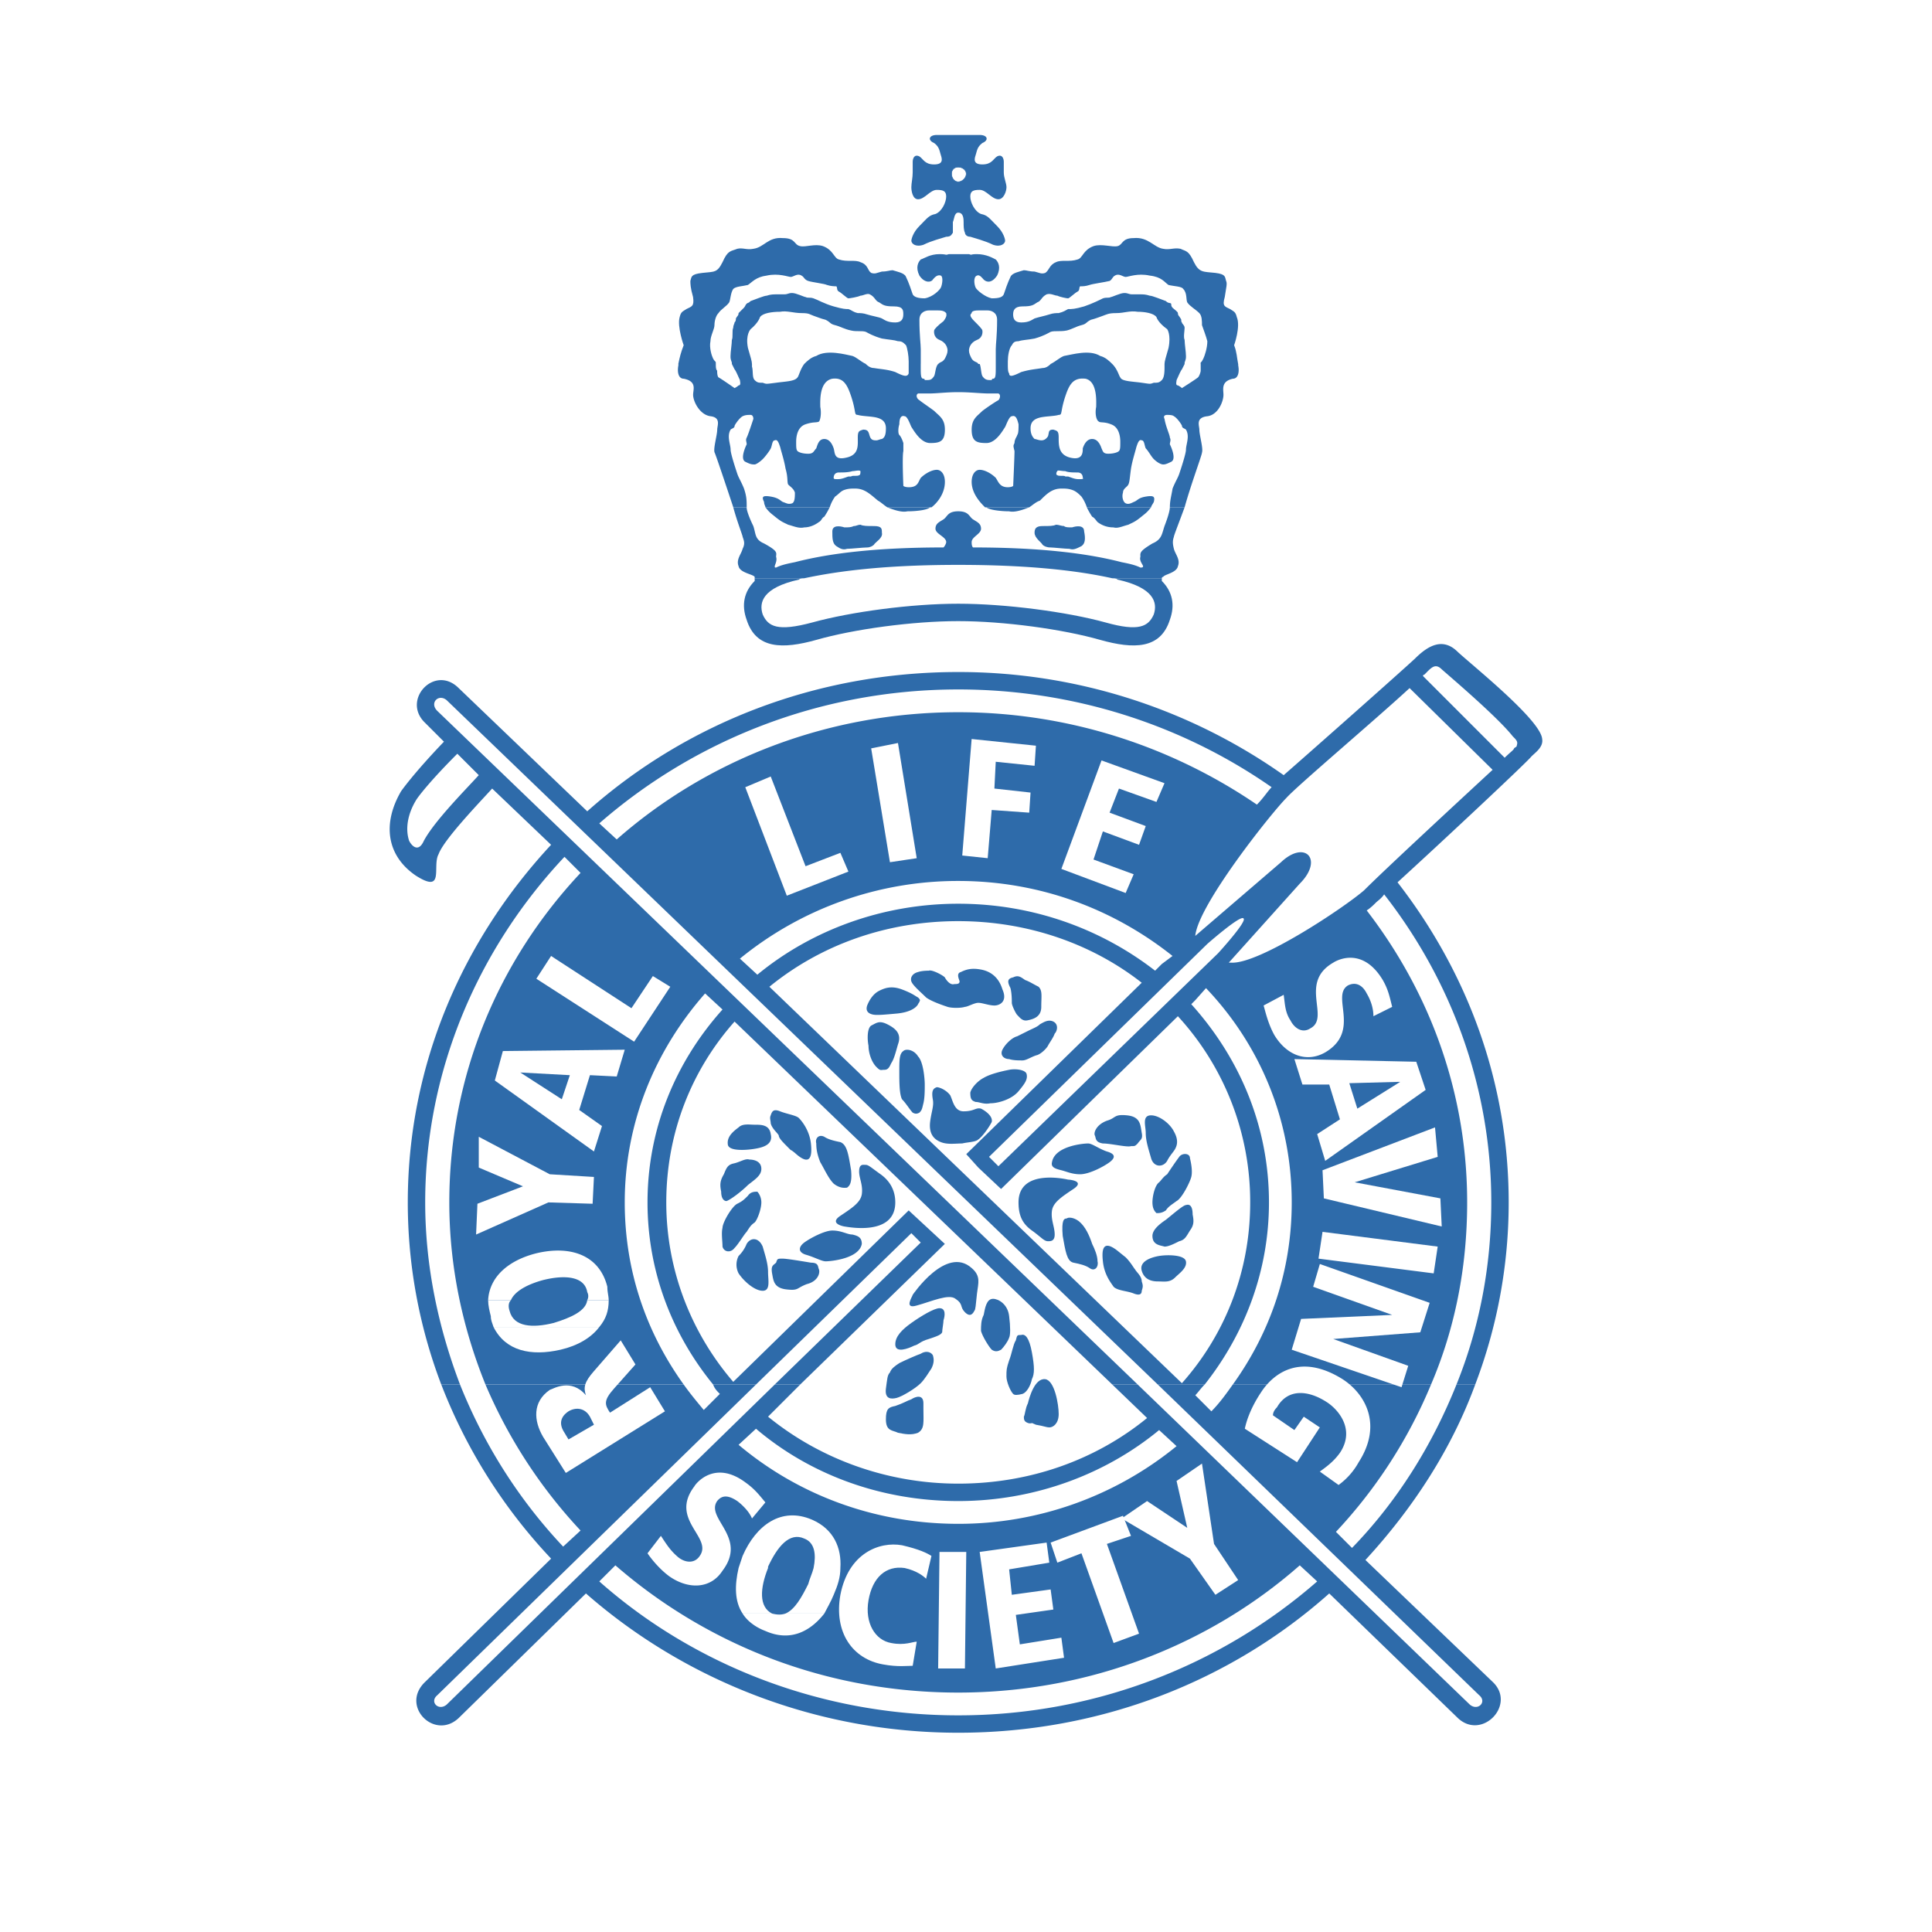<svg xmlns="http://www.w3.org/2000/svg" width="2500" height="2500" viewBox="0 0 192.756 192.756"><path fill-rule="evenodd" clip-rule="evenodd" fill="#fff" d="M0 0h192.756v192.756H0V0z"/><path d="M92.263 108.205c0-.535-.134-2.273-.668-2.807-.401-.668-1.203-.803-1.47-.535-.401.268-.401.936-.401 2.004 0 1.07 0 2.271.268 2.807.4.4.802 1.068 1.068 1.336.268.135.401.135.668 0 .267-.268.267-.4.401-.936.134-.533.134-1.336.134-1.869zM87.453 106.467c-.535-.535-.802-1.469-.802-2.137-.134-.67-.134-1.738.267-2.006.535-.268.802-.533 1.604-.133s1.471.936 1.069 2.004c-.268.936-.4 1.471-.668 1.871-.134.268-.267.668-.668.668s-.401.133-.802-.267zM91.595 100.188c-.133.268-.668.801-2.138.936-1.47.133-1.603.133-2.004.133s-1.203-.133-.936-.936c.267-.668.668-1.203 1.203-1.471.534-.266 1.203-.533 2.272-.133 1.068.4 1.336.668 1.603.801.134.135.268.268.134.402 0 .133 0 0-.134.268zM91.595 96.98c.401-.135.935-.135 1.069-.135.267-.133 1.336.4 1.603.668.134.268.535.803.935.668.267 0 .535 0 .535-.266 0-.135-.4-.803.134-.936.535-.268 1.069-.402 1.872-.268.934.133 1.869.668 2.271 2.004.535 1.203-.268 1.604-.803 1.604s-1.201-.268-1.604-.268c-.4 0-1.069.402-1.336.402-.401.133-1.336.133-1.737 0-.401-.135-1.604-.535-2.137-.938-.535-.533-1.337-1.201-1.471-1.602-.133-.399.134-.8.669-.933zM100.949 100.053c0 .268.4 1.07.533 1.203.268.268.535.668 1.07.535.668-.135 1.336-.402 1.336-1.336 0-1.07.133-1.605-.268-2.006-.535-.268-.936-.533-1.336-.668-.4-.268-.668-.535-1.203-.268-.668.135-.533.535-.268 1.07.136.534.136 1.202.136 1.47zM102.553 102.859c.533-.268.934-.4 1.201-.668.268-.135.803-.535 1.338-.268.533.268.4.936.133 1.203-.133.4-.535.934-.668 1.203-.135.266-.668.801-1.07.934-.533.135-1.068.535-1.469.535s-.936 0-1.336-.133c-.535 0-.936-.402-.668-.936.266-.535.936-1.203 1.469-1.336l1.07-.534zM98.811 110.074c.801 0 2.139-.4 2.807-1.201.668-.803.936-1.203.801-1.738-.133-.4-1.068-.533-1.736-.4s-1.871.4-2.539.803c-.535.266-1.203.934-1.337 1.469 0 .668.134.801.534.936.401-.002.802.266 1.47.131zM96.138 110.877c1.069 0 1.202-.4 1.737-.268.535.268 1.203.801 1.068 1.336-.268.535-.934 1.471-1.336 1.736-.268.268-1.069.268-1.603.402-.668 0-1.47.133-2.138-.135-.668-.268-1.203-.801-1.069-2.004.133-1.068.401-1.604.267-2.271-.134-.801 0-1.068.401-1.203.268 0 .936.268 1.337.803.267.534.4 1.604 1.336 1.604zM85.982 119.162c-.133.801-.935 1.336-2.137 2.137-1.203.801.4 1.068.4 1.068.133 0 5.077 1.07 5.077-2.404 0-1.203-.534-2.139-1.469-2.807-.936-.668-1.203-.936-1.47-.936-.268 0-.668-.133-.668.67 0 .669.401 1.337.267 2.272zM82.375 125.842c.535 0 3.341-.268 3.608-1.736 0-.668-.4-.803-.935-.936-.535 0-1.069-.4-2.005-.4-.801 0-2.271.801-2.806 1.201-.535.402-.668.936.134 1.203.934.267 1.603.668 2.004.668zM77.431 125.977c-.267.266-.535.266-.401 1.068.134.668.134 1.469 1.47 1.604 1.202.133.935-.135 2.004-.535 1.069-.266 1.336-1.068 1.203-1.471-.134-.266 0-.666-.802-.666-.802-.135-2.405-.402-2.806-.402-.535-.001-.535-.001-.668.402zM76.095 128.781c-.802 0-1.871-.934-2.405-1.736a1.895 1.895 0 0 1 0-1.738c.133-.133.534-.533.802-1.201.401-.668 1.202-.668 1.603.268.268.934.534 1.736.534 2.539 0 .8.267 1.868-.534 1.868zM75.96 119.963c0 .668-.4 1.738-.667 2.004-.4.268-.535.535-.801.936-.268.268-.802 1.203-1.204 1.604-.401.535-1.069.4-1.203-.133 0-.535-.133-1.338 0-1.871 0-.535.936-2.139 1.471-2.404.534-.268.667-.402 1.068-.803.268-.4.668-.4.936-.4.134.131.4.532.4 1.067zM75.96 116.621c0 .67-.667 1.07-1.336 1.605-.668.668-1.737 1.469-2.138 1.604-.268 0-.534-.268-.534-.936-.134-.668-.134-1.07.267-1.738.268-.668.401-.936.936-1.068.667-.133 1.202-.535 1.603-.4.401 0 1.202.132 1.202.933zM75.293 114.617c-.801.135-2.539.268-2.673-.4-.133-.801.535-1.336 1.069-1.736.401-.402 1.069-.268 1.604-.268.667 0 1.47 0 1.603.936.268 1.068-.801 1.335-1.603 1.468zM78.633 114.484c-.535-.535-.936-.936-.936-1.203-.134-.266-.668-.668-.802-1.203 0-.266-.133-.533 0-.801.134-.4.268-.668.936-.4s1.604.4 1.871.668c.401.4 1.07 1.336 1.203 2.539.134 1.201 0 2.404-1.604.936-.668-.536-.133 0-.668-.536zM81.84 115.955c.401.666.802 1.604 1.336 2.137.668.533 1.202.402 1.336.402.134-.135.535-.268.401-1.738-.267-1.604-.401-2.539-1.068-2.807-.668-.133-1.203-.268-1.604-.533-.535-.268-.936.133-.801.668 0 .668.133 1.201.4 1.871zM104.957 120.764c.135-.801.936-1.336 2.139-2.139 1.201-.801-.402-.934-.535-.934 0 0-4.943-1.203-4.943 2.271 0 1.336.4 2.137 1.336 2.807.936.668 1.203 1.068 1.604 1.068.266 0 .668 0 .668-.668-.001-.802-.404-1.468-.269-2.405zM108.564 114.084c-.535 0-3.34.266-3.607 1.871-.135.533.4.666.936.801s1.068.4 1.871.4c.936 0 2.404-.801 2.939-1.201.533-.402.668-.803-.268-1.07-.8-.268-1.47-.801-1.871-.801zM113.508 114.084c.268-.402.535-.402.402-1.068-.135-.803-.135-1.605-1.471-1.738s-1.068.268-2.004.535c-1.068.4-1.336 1.203-1.203 1.469.135.268 0 .668.803.803.801 0 2.404.4 2.805.266.402-.001.402-.001.668-.267zM114.846 111.277c.801 0 1.869.801 2.271 1.604.533.936.268 1.469.133 1.736-.133.268-.535.668-.801 1.203-.402.668-1.338.668-1.604-.268-.268-.936-.535-1.736-.535-2.537.001-.667-.4-1.738.536-1.738zM114.979 119.963c0-.668.268-1.736.668-2.004.268-.268.4-.535.803-.803.266-.4.801-1.201 1.201-1.736.268-.4 1.07-.4 1.07.133.133.535.268 1.338.133 1.871-.133.535-.936 2.139-1.469 2.406-.535.4-.803.533-1.07.934-.4.268-.668.268-.936.268-.133-.134-.4-.401-.4-1.069zM114.979 123.303c0-.533.535-1.068 1.336-1.602.67-.535 1.738-1.471 2.006-1.471.4-.133.668.133.668.936.133.668.133 1.068-.268 1.604-.4.668-.535.936-1.07 1.068-.533.268-1.068.535-1.469.535-.401-.135-1.203-.135-1.203-1.07zM115.646 125.307c.803-.133 2.539-.133 2.674.535.133.668-.67 1.203-1.07 1.604-.535.535-1.068.402-1.736.402-.535 0-1.336-.135-1.604-1.07s.936-1.337 1.736-1.471zM112.307 125.441c.533.535.801 1.068.936 1.201.133.27.668.67.668 1.205.133.4.133.533 0 .934 0 .268-.135.535-.803.268s-1.604-.268-2.004-.668c-.268-.4-.936-1.203-1.068-2.539-.135-1.203 0-2.271 1.604-.936l.667.535z" fill-rule="evenodd" clip-rule="evenodd" fill="#2e6baa"/><path d="M108.965 124.105c-.266-.803-.668-1.738-1.336-2.271-.533-.402-1.068-.402-1.201-.268-.268 0-.535.135-.402 1.736.268 1.471.402 2.539 1.07 2.674.668.133 1.201.266 1.604.533.533.402.936-.133.801-.668-.001-.534-.269-1.202-.536-1.736zM95.336 129.584c-.668-.535-2.406.268-3.875.668-1.336.4-.401-.936-.401-1.068 0 0 3.341-4.945 5.88-2.674.935.803.667 1.471.535 2.539-.135 1.203-.135 1.604-.268 1.736-.133.268-.401.67-.936.135-.534-.535-.133-.801-.935-1.336zM97.875 132.791c0-.535 0-1.068.268-1.604.133-.668.268-1.604.936-1.604.533 0 1.471.535 1.604 1.736.133 1.07.133 1.871 0 2.139-.133.4-.535.936-.803 1.203-.268.133-.533.268-.936 0-.268-.266-.934-1.335-1.069-1.87zM101.885 133.191c.4-.133.801.268 1.068 1.738.268 1.469.268 2.137 0 2.672-.135.668-.535 1.336-.936 1.469-.535.135-.803.135-.936 0-.268-.266-.668-1.201-.668-1.736 0-.668 0-.803.268-1.604.268-.668.4-1.604.668-2.004.133-.535.133-.535.536-.535zM103.354 142.145c.803.133 1.068.268 1.336.268.402 0 .936-.402.936-1.336 0-.936-.4-3.342-1.336-3.475-1.068-.135-1.604 1.869-1.736 2.404-.268.535-.268 1.07-.402 1.336 0 .268 0 .535.535.668.534 0-.001-.133.667.135zM92.129 140.541c0 1.336.134 2.004-.535 2.404-.668.268-1.336.135-2.004 0-.535-.268-1.203-.133-1.203-1.336 0-1.068.268-1.203.935-1.336.802-.268 1.203-.535 1.604-.668.401-.268 1.203-.535 1.203.4v.536zM88.388 138.537c.133-.936.133-1.338.401-1.605.134-.4.534-.666.935-.934.535-.268 1.738-.803 2.139-.936.401-.268.935-.268 1.202.133.134.402.134.803-.134 1.336-.267.4-.667 1.07-1.068 1.471-.535.535-1.871 1.336-2.406 1.469-.535.134-1.203.134-1.069-.934z" fill-rule="evenodd" clip-rule="evenodd" fill="#2e6baa"/><path d="M89.323 134.127c0-.801.669-1.471 1.604-2.139.936-.668 2.272-1.469 2.807-1.469.668 0 .534.801.4 1.203 0 .266-.133.934-.133 1.201-.134.268-.535.402-1.336.668-.936.268-.936.535-1.471.668-.534.268-1.871.803-1.871-.132zM84.513 54.755c.401 0 1.604-.135 2.004-.135.267 0 .534-.133.668-.266.133-.268.935-.668.802-1.203 0-.401 0-.667-.802-.667-.668 0-1.069 0-1.336-.134-.267 0-.401.134-.668.134-.268.133-.535.133-.936.133-.4-.133-1.203-.267-1.203.401s0 1.202.402 1.47c.401.267.668.401 1.069.267zM106.693 54.755c-.4 0-1.602-.135-1.871-.135-.4 0-.666-.133-.801-.266-.133-.268-.801-.668-.801-1.203 0-.401.133-.667.801-.667s1.07 0 1.336-.134c.268 0 .535.134.803.134.133.133.4.133.801.133.4-.133 1.203-.267 1.203.401.133.668.133 1.202-.268 1.47-.535.267-.8.401-1.203.267zM80.237 57.695c-.134 0-.4 0-.535.134-3.607.802-4.008 2.271-3.607 3.474.534 1.203 1.469 1.737 4.944.801 3.875-1.068 9.888-1.871 14.564-1.871s10.825.803 14.7 1.871c3.34.936 4.275.401 4.809-.801.402-1.203 0-2.672-3.607-3.474-.133-.134-.4-.134-.533-.134h4.943v.268c1.07 1.069 1.336 2.405.801 3.875-.934 2.939-3.607 2.939-6.947 2.004-3.742-1.069-9.621-1.872-14.165-1.872-4.543 0-10.422.803-14.163 1.872-3.341.935-6.014.935-6.948-2.004-.535-1.47-.268-2.806.801-3.875v-.268h4.943z" fill-rule="evenodd" clip-rule="evenodd" fill="#2e6baa"/><path d="M74.492 50.613c0 .535.667 1.871.667 1.871.268.801.134 1.336 1.069 1.736 1.47.802 1.203.936 1.203 1.337.133.4-.134.801-.134.935 0 .133 0 .133.134.133.535-.267 1.203-.401 1.871-.535 3.608-.935 8.418-1.471 14.832-1.471.134-.133.268-.4.268-.534 0-.535-1.069-.802-1.069-1.336s.401-.668.802-.935.401-.802 1.47-.802 1.069.535 1.471.802c.4.267.801.401.801.935 0 .535-.935.802-.935 1.336 0 .133 0 .401.134.534 6.412 0 11.223.536 14.83 1.471.67.134 1.338.268 1.871.535.135 0 .268 0 .268-.133 0-.134-.4-.535-.268-.935 0-.401-.133-.536 1.203-1.337.936-.4.936-.935 1.203-1.736 0 0 .533-1.336.533-1.871h1.471c-.535 1.47-1.068 2.806-1.068 2.939-.133.401-.133.668 0 1.203.133.534.668 1.068.4 1.737-.133.667-1.336.801-1.471 1.068 0 0-.133 0-.133.134h-4.943c-3.609-.802-8.553-1.336-15.368-1.336-6.814 0-11.625.534-15.366 1.336h-4.944v-.134c-.134-.267-1.47-.401-1.604-1.068-.268-.669.267-1.203.401-1.737.267-.535.133-.802 0-1.203 0-.133-.534-1.47-.935-2.939h1.336zm8.283 0a7.554 7.554 0 0 1-.534.936c-.268.134-.268.4-.535.534-.535.401-1.069.535-1.47.535-.535.133-1.069-.133-1.604-.267-.535-.268-.668-.268-1.469-.936-.535-.401-.668-.668-.802-.802h6.414zm10.156 0h-.133c-.268.268-1.336.401-2.271.401-.534.134-1.336-.133-2.005-.401h4.409zm9.755 0c-.668.268-1.471.535-2.004.401-.803 0-2.006-.133-2.271-.401h-.135 4.41zm12.16 0c-.135.134-.268.401-.803.802-.801.668-.936.668-1.469.936-.535.134-1.07.4-1.471.267a2.565 2.565 0 0 1-1.604-.535c-.133-.134-.268-.4-.535-.534a7.657 7.657 0 0 1-.533-.936h6.415z" fill-rule="evenodd" clip-rule="evenodd" fill="#2e6baa"/><path d="M71.418 36.315c0 .268 0 .535.133.669 0 .133 0 .534.134.667.268.133 1.603 1.069 1.603 1.069s.268-.134.401-.268c.267 0 .133-.4.133-.534-.133-.267-.401-.935-.535-1.068l-.267-.535h2.005v.268c.133.401 0 1.069.267 1.336.267.268.401.268.802.268.401.134.268.134 1.336 0 .935-.133 1.871-.133 2.138-.535.134-.134.268-.801.668-1.336h6.147c.267.268.534.401.801.401.802.134 1.336.134 2.138.401.802.4 1.203.534 1.337.133v-.936h1.203v.268c0 .802 0 1.202.267 1.202.134 0 .134.134.134.134h.134c.4 0 .534 0 .801-.401.133-.267.133-.935.401-1.203h4.143c.133.268.133.936.268 1.203.266.401.533.401.801.401h.133s0-.134.135-.134c.268 0 .268-.4.268-1.202v-.268h1.203c0 .401 0 .802.133.936 0 .401.4.267 1.203-.133.934-.267 1.336-.267 2.137-.401.268 0 .535-.134.801-.401h6.148c.533.535.668 1.203.801 1.336.133.401 1.203.401 2.139.535.936.134.801.134 1.201 0 .402 0 .535 0 .803-.268.268-.267.268-.935.268-1.336v-.268h2.004c-.133.268-.133.268-.268.535-.133.134-.4.801-.533 1.068 0 .134-.135.534.133.534.268.134.4.268.4.268s1.471-.936 1.604-1.069c.135-.134.268-.534.268-.667v-.669h3.742v.134c.133.668 0 1.336-.535 1.336-1.203.268-.936 1.069-.936 1.604 0 .668-.533 2.005-1.604 2.139-1.203.133-.801.935-.801 1.336 0 .534.4 1.87.266 2.271 0 .268-1.068 3.074-1.736 5.479h-1.471c0-.668.135-1.069.27-1.871.266-.668.533-1.069.666-1.47.135-.401.67-2.005.67-2.405 0-.535.4-1.336 0-2.004-.135-.134-.402-.134-.402-.401-.133-.268-.533-.802-.801-.935-.133-.134-.535-.134-.668-.134-.268 0-.402.134-.268.401.133.801.533 1.603.533 1.871.135.268 0 .4 0 .668.135.267.67 1.47.135 1.737-.535.267-.668.267-.803.267-.266 0-.668-.267-.936-.535-.266-.267-.533-.801-.801-1.069-.133-.267-.133-.801-.4-.801-.268-.134-.402.267-.535.667-.133.535-.4 1.336-.535 2.138-.133.936-.133 1.336-.266 1.604-.135.268-.535.401-.535.802-.135.401 0 .936.268 1.069.268.134.533 0 .801-.133.4-.134.4-.401 1.203-.535.801-.133.936 0 .801.535-.133.267-.266.4-.266.534h-6.414a4.052 4.052 0 0 0-.535-1.069c-.268-.267-.535-.535-.936-.668-.4-.133-.668-.133-1.068-.133-.936 0-1.471.535-2.139 1.203-.4.134-.668.401-1.068.668h-4.41c-.4-.401-1.335-1.336-1.335-2.539 0-.801.4-1.202.802-1.202.533 0 1.201.401 1.604.802.266.4.4.936 1.203.936 0 0 .4 0 .533-.134 0 0 .133-2.939.133-3.474-.133-.535-.133-.535 0-.802 0-.401.268-.668.268-.802.135-.134.135-.668.135-1.068-.135-.535-.268-.936-.668-.802-.268 0-.535.802-.67 1.068-.266.401-.934 1.604-1.869 1.604s-1.47-.134-1.47-1.336c0-1.069.535-1.336 1.07-1.871.533-.401 1.336-.936 1.602-1.069.135-.133.268-.535 0-.668h-.936c-.801 0-1.87-.133-3.073-.133-1.202 0-2.138.133-2.939.133h-1.069c-.267.133-.133.535.134.668.134.133.936.668 1.47 1.069.535.535 1.069.802 1.069 1.871 0 1.202-.534 1.336-1.47 1.336-.935 0-1.604-1.203-1.871-1.604-.133-.267-.4-1.068-.668-1.068-.401-.134-.535.267-.535.802-.133.4-.133.935 0 1.068.134.134.268.401.401.802v.802c-.133.534 0 3.474 0 3.474.133.134.535.134.535.134.935 0 .935-.535 1.203-.936.401-.401 1.068-.802 1.603-.802.401 0 .802.401.802 1.202 0 1.203-.802 2.138-1.336 2.539h-4.41c-.401-.267-.667-.534-.935-.668-.802-.668-1.336-1.203-2.271-1.203-.401 0-.668 0-1.069.133-.4.134-.534.401-.936.668a3.992 3.992 0 0 0-.535 1.069h-6.413c0-.134-.134-.267-.134-.534-.268-.535-.133-.668.668-.535.802.133.936.401 1.203.535.401.133.535.267.936.133.267-.133.267-.668.267-1.069-.133-.401-.401-.534-.668-.802-.133-.268 0-.668-.268-1.604-.133-.802-.4-1.604-.534-2.138-.134-.4-.268-.802-.535-.667-.267 0-.267.534-.4.801-.133.268-.534.802-.801 1.069-.267.268-.668.535-.802.535-.267 0-.4 0-.936-.267-.535-.268 0-1.47.134-1.737 0-.268-.134-.4 0-.668.133-.268.401-1.069.667-1.871 0-.267-.133-.401-.266-.401-.268 0-.535 0-.802.134-.268.133-.668.667-.802.935 0 .267-.267.267-.401.401-.4.668 0 1.47 0 2.004 0 .4.535 2.004.669 2.405.133.401.4.801.667 1.47.268.802.268 1.203.268 1.871h-1.336c-.801-2.405-1.737-5.211-1.871-5.479-.134-.401.267-1.737.267-2.271 0-.401.401-1.203-.668-1.336-1.069-.134-1.737-1.47-1.737-2.139 0-.534.401-1.335-.935-1.604-.535 0-.668-.667-.535-1.336v-.134h3.736zm36.879 1.47c-1.201-.133-1.604.535-2.004 1.737-.533 1.604-.268 1.871-.668 1.871-.4.134-1.336.134-1.871.267-.533.134-.936.401-.936 1.069s.268.936.402 1.069c.133 0 .4.134.668.134.133 0 .4 0 .668-.401.133-.4 0-.668.535-.668.4.134.533.134.533.802 0 .802 0 1.737 1.203 2.004 1.201.268 1.201-.534 1.201-.936.135-.4.402-.935.936-.935.535 0 .803.535.936.935.135.268.135.535.668.535.535 0 .936-.133 1.07-.267.133-.134.133-.401.133-.936 0-.534-.133-1.47-.936-1.736-.668-.268-1.068-.134-1.201-.268-.268-.133-.402-.802-.268-1.47.001-.534.134-2.538-1.069-2.806zm-25.255 0c-1.336.268-1.202 2.272-1.202 2.807.133.668 0 1.336-.134 1.47-.267.133-.535 0-1.336.268-.802.267-.936 1.202-.936 1.736 0 .535 0 .802.133.936.134.133.535.267 1.069.267.535 0 .535-.267.803-.535.133-.4.267-.935.801-.935s.801.535.936.935c.133.401 0 1.203 1.202.936 1.337-.267 1.204-1.202 1.204-2.004 0-.668.133-.668.534-.802.535 0 .535.268.668.668.133.401.401.401.668.401.133 0 .401-.134.534-.134.267-.133.401-.401.401-1.069s-.401-.935-.935-1.069c-.535-.133-1.47-.133-1.871-.267-.401 0-.134-.268-.668-1.871-.4-1.203-.801-1.872-1.871-1.738zm1.604 9.754h.267c.134-.133.668 0 .802-.133.134 0 .134-.268.134-.401-.134-.133-.534 0-.802 0-.401.133-.935.133-1.336.133s-.535.268-.535.535c0 .133.133.133.4.133.403 0 .67-.133 1.07-.267zm21.915 0c.4.134.668.267 1.068.267.268 0 .535 0 .4-.133 0-.267-.133-.535-.533-.535s-.936 0-1.203-.133c-.4 0-.801-.133-.801 0-.135.133-.135.401 0 .401.133.133.668 0 .801.133h.268z" fill-rule="evenodd" clip-rule="evenodd" fill="#2e6baa"/><path d="M67.676 36.315c.134-.667.268-1.202.535-1.87 0 0-.668-1.871-.401-2.807.134-.534.267-.534.668-.801.535-.267.802-.267.668-1.203-.267-.936-.267-1.336-.267-1.604.133-.401 0-.668 1.202-.802 1.203-.134 1.47 0 2.004-1.069.535-1.202.802-1.068 1.471-1.336.534-.134.936.134 1.603 0 1.069-.134 1.47-1.202 2.94-1.069 1.336 0 1.069.667 1.738.801.534.134 1.469-.267 2.271 0 1.069.401 1.069 1.203 1.604 1.336.801.267 1.604 0 2.138.267.802.268.668.802 1.068 1.069.401.134.535 0 1.069-.134.534 0 .802-.133 1.069-.133.401.133 1.203.267 1.336.667.268.535.534 1.337.668 1.737.133.268.535.401 1.203.401.801-.133 1.47-.801 1.604-1.069s.267-1.069 0-1.203c-.401-.133-.668.267-.802.401-.134.268-.801.401-1.336-.401-.401-.801-.134-1.336.134-1.604.401-.133.935-.534 1.871-.534.801 0 .534.134.935 0h2.004c.402.134 0 0 .802 0 .936 0 1.604.401 1.871.534.266.267.533.802.133 1.604-.535.802-1.068.668-1.336.401-.133-.134-.4-.534-.668-.401-.4.133-.268.935-.135 1.203.135.268.936.936 1.604 1.069.803 0 1.07-.133 1.203-.401.133-.4.402-1.202.668-1.737.135-.4.936-.534 1.336-.667.268 0 .535.133 1.07.133.533.134.668.268 1.068.134.4-.267.4-.802 1.068-1.069.535-.267 1.336 0 2.139-.267.533-.133.533-.935 1.604-1.336.801-.267 1.871.134 2.404 0 .535-.134.4-.801 1.604-.801 1.471-.133 2.004.935 2.939 1.069.668.134 1.07-.134 1.738 0 .535.268.801.134 1.336 1.336.535 1.069.936.936 2.139 1.069 1.068.134.936.4 1.068.802.135.268 0 .668-.133 1.604-.268.936 0 .936.533 1.203.4.267.535.267.668.801.4.936-.268 2.807-.268 2.807.268.668.268 1.203.402 1.87h-3.742v-.133c.133-.134.133-.134.268-.401.133-.268.4-1.069.4-1.737-.135-.534-.4-1.203-.535-1.604 0-.4 0-.935-.266-1.203-.402-.4-.936-.667-1.203-1.069-.133-.267 0-.935-.4-1.336-.135-.267-.936-.267-1.471-.401-.4-.267-.668-.802-1.871-.935-1.203-.267-2.137.133-2.404.133s-.668-.4-1.07-.133c-.266.133-.266.401-.533.535-.535.134-1.604.268-2.004.4-.402.134-.67.134-.936.134-.135.133 0 .401-.268.534-.268.134-.803.668-.936.668s-.801-.133-1.068-.267c-.268 0-.67-.267-1.07-.134-.533.268-.533.668-.936.802-.4.268-.533.401-1.469.401-.803 0-.936.401-.936.802 0 .4.133.801.803.801.801 0 1.068-.267 1.336-.401.4-.134 1.068-.267 1.469-.4.402-.134.668-.134.936-.134.535-.133.668-.267.936-.4.4 0 .668 0 1.604-.267.801-.268 1.604-.668 1.871-.802.4-.133.533 0 .801-.133.135 0 .936-.401 1.336-.401.402 0 .402.133.803.133h.801c.268 0 .535 0 .936.134.268 0 1.203.401 1.604.535.268.267.4.133.535.267 0 .134 0 .268.135.401.133.133.533.4.533.534 0 .268.133.268.268.535.133.134 0 .268.133.401 0 .133.268.267.268.535 0 .267-.133.936 0 1.203 0 .401.135 1.203.135 1.603 0 .268 0 .268-.135.669v.133h-2.004c0-.267.133-.667.4-1.604.268-1.336-.133-1.871-.133-1.871-.936-.668-1.07-1.203-1.07-1.203-.268-.401-1.201-.534-1.871-.534-.801-.133-1.336.133-2.137.133-.803 0-.936.134-1.336.268-.4.133-.668.267-1.203.4-.535.267-.4.4-.936.534-.535.134-.936.401-1.469.534-.668.134-1.203 0-1.605.134-.266.133-.666.401-1.602.667-.668.134-1.203.134-1.604.268-.402 0-.535.134-.668.401-.268.267-.4 1.068-.4 1.604v.267h-1.203v-1.47c0-.534.133-1.336.133-2.939 0-.802-.668-.935-.936-.935h-.936c-.533 0-.667.133-.667.267-.134.134-.268.268.267.802.4.4.803.801.803.935 0 0 .133.669-.535.936-.669.267-.802.801-.802 1.069 0 .267.133.534.268.802.267.401.535.268.667.534h.135-4.143c.268-.267.401-.133.668-.534.134-.268.267-.535.267-.802 0-.268-.133-.802-.801-1.069-.668-.267-.535-.936-.535-.936 0-.133.401-.534.935-.935.401-.534.268-.668.268-.802-.134-.133-.268-.267-.802-.267h-.935c-.267 0-.936.133-.936.935 0 1.604.134 2.405.134 2.939v1.47H90.66v-.267c0-.535-.134-1.337-.268-1.604-.267-.268-.4-.401-.802-.401-.4-.133-.802-.133-1.604-.268-.936-.267-1.336-.534-1.603-.667-.401-.134-.936 0-1.47-.134-.668-.133-1.068-.4-1.604-.534-.535-.134-.401-.267-.936-.534-.534-.134-.802-.268-1.203-.4-.4-.134-.4-.268-1.203-.268-.801 0-1.469-.267-2.138-.133-.802 0-1.737.133-2.004.534 0 0-.134.535-.935 1.203 0 0-.535.535-.268 1.871.268.936.401 1.337.401 1.604h-2.005v-.133c-.134-.401-.134-.401-.134-.669 0-.4.134-1.202.134-1.603.134-.267 0-.936.134-1.203 0-.268.133-.401.133-.535.134-.133.134-.267.134-.401.134-.267.268-.267.268-.535l.534-.534c.134-.134.134-.268.268-.401.133-.134.133 0 .401-.267.4-.133 1.335-.535 1.603-.535.4-.134.668-.134 1.068-.134h.669c.4 0 .4-.133.801-.133s1.203.401 1.336.401c.267.133.401 0 .801.133.401.134 1.069.535 2.005.802.936.267 1.202.267 1.47.267.401.134.401.267.936.4.267 0 .534 0 .935.134.4.134 1.203.267 1.47.4s.534.401 1.336.401c.669 0 .802-.401.802-.801 0-.401 0-.802-.935-.802-.936 0-1.07-.134-1.47-.401-.401-.133-.401-.534-.936-.802-.267-.133-.668.134-.935.134-.267.134-1.069.267-1.203.267-.134 0-.668-.534-.935-.668-.267-.133-.134-.401-.267-.534-.134 0-.535 0-.936-.134-.267-.133-1.47-.267-1.871-.4-.4-.134-.4-.401-.668-.535-.401-.267-.801.133-1.069.133-.267 0-1.203-.4-2.405-.133-1.069.133-1.47.668-1.871.935-.534.134-1.203.134-1.469.401-.268.401-.268 1.07-.401 1.336-.268.401-.802.668-1.069 1.069-.267.268-.401.802-.401 1.203s-.401 1.069-.401 1.604c-.134.668.133 1.47.267 1.737.134.268.268.268.268.401v.133h-3.739zm12.561 0c.267-.267.668-.667 1.203-.802 1.068-.668 2.938-.134 3.607 0 .401.134.802.535 1.336.802h-6.146zm24.585 0c.535-.267.938-.667 1.338-.802.801-.134 2.539-.668 3.607 0 .535.134.936.535 1.203.802h-6.148z" fill-rule="evenodd" clip-rule="evenodd" fill="#2e6baa"/><path d="M94.936 17.341c0 .401.267.802.667.802.401 0 .802-.401.802-.802s-.401-.668-.802-.668-.667.267-.667.668zm.667 3.875c-.401 0-.401.668-.534.935v1.069c-.133.133-.133.401-.668.401-.4.133-1.47.4-2.271.801-.802.268-1.203-.133-1.203-.4 0-.134.134-.802.802-1.47.801-.802.936-1.069 1.603-1.202.669-.268 1.069-1.203 1.069-1.737 0-.535-.268-.669-.936-.669s-1.202.937-1.871.937c-.535 0-.668-.803-.668-1.203 0-.401.134-.936.134-1.47v-1.069c0-.267.133-.801.668-.534.401.267.535.801 1.47.801s.802-.535.669-.936c-.134-.401-.134-.802-.668-1.203-.668-.267-.534-.802.267-.802h4.277c.801 0 .934.535.268.802-.535.401-.535.801-.67 1.203-.133.401-.266.935.67.935.934 0 1.068-.534 1.469-.801.535-.267.668.267.668.534v1.069c0 .535.268 1.069.268 1.47 0 .4-.268 1.203-.803 1.203-.668 0-1.201-.937-1.869-.937s-.937.134-.937.669c0 .534.401 1.47 1.069 1.737.668.133.801.4 1.604 1.202.668.668.801 1.336.801 1.47 0 .268-.4.668-1.201.4-.803-.4-1.871-.667-2.272-.801-.4 0-.534-.268-.534-.401-.134-.267-.134-.668-.134-1.069-.002-.266-.002-.934-.537-.934z" fill-rule="evenodd" clip-rule="evenodd" fill="#2e6baa"/><path d="M94.936 17.341c0-.401.267-.668.667-.668.401 0 .802.267.802.668s-.401.802-.802.802-.667-.401-.667-.802z" fill="none" stroke="#2e6baa" stroke-width=".055" stroke-linecap="round" stroke-miterlimit="2.613"/><path d="M45.896 138.135c2.405 6.014 5.879 11.492 10.289 16.17l1.738-1.604a49.776 49.776 0 0 1-9.487-14.566h19.776c.668.936 1.336 1.738 2.004 2.539l1.604-1.604c-.268-.266-.535-.533-.668-.936h4.276l-31.802 31.002c-.802.668.134 1.604.935.936l32.737-31.938h2.54l-3.208 3.207c5.078 4.143 11.759 6.682 18.974 6.682s13.764-2.404 18.842-6.547l-3.475-3.342h2.537l33.141 31.938c.801.668 1.736-.268.934-.936l-32.068-31.002h4.676c-.4.402-.668.803-.936 1.07l1.604 1.604c.803-.803 1.471-1.738 2.139-2.674h19.775a48.71 48.71 0 0 1-9.486 14.699l1.604 1.604c4.543-4.678 8.018-10.289 10.422-16.303h1.871c-2.404 6.549-6.281 12.428-10.957 17.506l12.693 12.158c2.406 2.273-1.068 5.881-3.473 3.609l-12.828-12.428c-9.756 8.686-22.717 13.896-37.014 13.896-14.298 0-27.392-5.344-37.146-13.896l-12.695 12.428c-2.405 2.271-5.879-1.203-3.341-3.609l12.561-12.293a53.272 53.272 0 0 1-10.958-17.371h1.87v.001zm69.75 4.543c-5.344 4.41-12.426 7.082-20.043 7.082-7.75 0-14.831-2.672-20.177-7.215l-1.737 1.604c5.879 4.943 13.496 7.883 21.914 7.883a34.36 34.36 0 0 0 21.782-7.75l-1.739-1.604zm-54.25 13.496l-1.604 1.604c9.354 8.285 22.048 13.363 35.811 13.363 13.764 0 26.325-5.078 35.811-13.363l-1.736-1.604c-8.953 7.885-20.979 12.695-34.075 12.695-13.228 0-25.121-4.81-34.207-12.695z" fill-rule="evenodd" clip-rule="evenodd" fill="#2e6baa"/><path d="M44.025 138.135a51.029 51.029 0 0 1-3.34-18.172c0-13.764 5.478-26.19 14.297-35.677l-5.879-5.612c-1.336 1.469-4.811 5.078-5.345 6.547-.669 1.202.668 4.008-2.272 2.138-2.939-2.004-3.34-5.211-1.469-8.418 0 0 1.203-1.737 4.276-4.944l-1.871-1.871c-2.405-2.271.936-5.879 3.341-3.475L58.59 80.945c9.754-8.686 22.715-13.897 37.013-13.897a56.199 56.199 0 0 1 32.471 10.29c3.207-2.807 11.357-10.021 13.094-11.625 1.336-1.336 2.807-2.137 4.277-.667 1.602 1.47 8.283 6.814 8.418 8.686.133.8-.668 1.337-1.07 1.736-.4.535-8.818 8.418-13.361 12.561 6.947 8.953 11.09 19.91 11.09 31.936a51.007 51.007 0 0 1-3.34 18.172h-1.871c2.271-5.611 3.475-11.758 3.475-18.172 0-11.492-4.008-22.182-10.689-30.734-.268.401-.668.668-.803.802-.266.267-.535.535-.936.802 6.281 8.151 10.021 18.173 10.021 29.13 0 6.414-1.201 12.561-3.607 18.172h-19.775c3.742-5.211 5.879-11.357 5.879-18.172 0-8.285-3.207-15.768-8.553-21.379l-1.068 1.201-.4.402c4.811 5.344 7.75 12.16 7.75 19.775 0 6.814-2.404 13.096-6.414 18.172h-4.676L44.56 69.854c-.801-.668-1.737.267-.935 1.069l69.883 67.211h-2.537l-37.683-36.211c-4.275 4.811-6.814 11.092-6.814 18.039 0 6.814 2.539 13.096 6.681 17.906l17.504-17.105 3.607 3.342-14.431 14.029h-2.54l14.566-14.164-.936-.936-15.5 15.1H71.15c-4.142-5.076-6.547-11.357-6.547-18.172 0-7.35 2.806-14.031 7.482-19.242l-1.736-1.604c-4.944 5.613-8.018 12.828-8.018 20.846 0 6.814 2.137 12.961 5.88 18.172H48.435c-2.272-5.611-3.608-11.758-3.608-18.172 0-12.693 4.945-24.186 13.096-32.872l-1.604-1.603c-8.552 9.086-13.897 21.246-13.897 34.475 0 6.414 1.337 12.561 3.475 18.172h-1.872v.001zM75.56 97.246c5.345-4.409 12.427-7.081 20.043-7.081 7.483 0 14.297 2.539 19.643 6.681l.668-.668 1.07-.801c-5.881-4.677-13.23-7.483-21.381-7.483a34.352 34.352 0 0 0-21.78 7.75l1.737 1.602zm42.358 40.756c4.277-4.811 6.814-11.09 6.814-18.039a27.36 27.36 0 0 0-7.215-18.574l-17.639 17.236-2.271-2.137-1.202-1.336 17.505-17.104c-4.945-3.875-11.357-6.146-18.307-6.146-7.215 0-13.763 2.405-18.84 6.547l41.155 39.553zm-18.307-21.647l21.916-21.247s2.939-3.207 2.537-3.474c-.268-.401-3.607 2.539-3.607 2.539L98.676 115.42l.935.935zM61.53 83.751c8.953-7.884 20.979-12.693 34.073-12.693 11.09 0 21.381 3.472 29.797 9.219.668-.668 1.07-1.336 1.471-1.736-8.818-6.147-19.643-9.755-31.268-9.755-13.763 0-26.323 5.078-35.811 13.362l1.738 1.603zm-13.763-6.414l-2.138-2.138c-2.806 2.806-4.008 4.41-4.143 4.677-.801 1.336-1.068 2.806-.667 4.008.267.534.935 1.203 1.47 0 1.068-2.004 4.275-5.21 5.478-6.547zM150.121 75.6c.535-.533.936-.802.936-.936.133-.134.268-.134.268-.268.133-.4 0-.534-.4-.935-1.471-1.871-6.014-5.745-7.082-6.681-.67-.669-1.07-.135-1.738.534-.133 0-.133.133-.133.133l8.149 8.153zm-27.525 20.445h.266c2.807.133 11.225-5.479 13.23-7.215 2.137-2.138 9.219-8.687 12.826-12.026l-8.283-8.152c-3.475 3.208-11.225 9.755-12.293 10.958-1.471 1.47-8.82 10.689-9.088 13.763l8.553-7.349c2.404-2.271 4.275-.268 1.871 2.138l-7.082 7.883z" fill-rule="evenodd" clip-rule="evenodd" fill="#2e6baa"/><path d="M66.34 140.809l-1.47-2.406-4.009 2.539c-.535-.801-.668-1.203.4-2.404l2.138-2.406-1.47-2.404-2.672 3.072c-.936 1.07-1.068 1.604-.801 2.406-1.471-1.738-3.208-.668-3.608-.535-1.737 1.203-1.604 3.074-.668 4.678l2.272 3.607 9.888-6.147zm-9.621 2.804l-.4-.668c-.802-1.201 0-1.869.4-2.137.668-.402 1.603-.402 2.138.533l.401.803-2.539 1.469zM49.237 132.391c1.202 2.404 3.741 2.939 6.681 2.271 1.737-.402 3.073-1.203 3.875-2.271H49.237z" fill-rule="evenodd" clip-rule="evenodd" fill="#fff"/><path d="M48.702 129.717c0 .535.134 1.068.268 1.604 0 .402.134.668.268 1.07h10.556c.668-.803.936-1.605.936-2.674h-2.14c-.133 1.068-1.604 1.738-3.34 2.271-2.138.535-4.009.402-4.41-1.203-.134-.4-.134-.801.134-1.068h-2.272z" fill-rule="evenodd" clip-rule="evenodd" fill="#fff"/><path d="M50.974 129.717c.401-.936 1.737-1.604 3.207-2.004 2.138-.535 4.142-.4 4.409 1.203a.848.848 0 0 1 0 .801h2.138c0-.4-.134-.801-.134-1.336-.802-3.207-3.741-4.143-7.082-3.34-2.672.668-4.677 2.271-4.811 4.676h2.273zM59.125 120.098l.133-2.674-4.409-.268-7.082-3.74v3.072l4.409 1.871-4.543 1.739-.133 3.072 7.215-3.207 4.41.135zM61.53 107.402l.801-2.672-12.16.133-.802 2.939 9.889 7.082.801-2.537-2.271-1.605 1.069-3.473 2.673.133zm-4.677-.132l-.802 2.404-4.142-2.672 4.944.268zM63.267 103.928l3.608-5.479-1.738-1.068L63 100.588l-8.018-5.211-1.47 2.271 9.755 6.28zM78.5 89.364l6.146-2.406-.801-1.871-3.474 1.336-3.475-8.952-2.539 1.07L78.5 89.364zM88.789 86.023l2.672-.401L89.59 74.13l-2.673.535 1.872 11.358zM96.004 85.355l2.539.267.4-4.81 3.743.267.132-2.004-3.607-.401.135-2.673 3.875.401.133-2.005-6.414-.667-.936 11.625zM105.893 86.691l6.414 2.405.8-1.87-4.007-1.471.935-2.805 3.608 1.336.668-1.87-3.608-1.337.936-2.405 3.74 1.336.803-1.871-6.282-2.271-4.007 10.823zM138.898 100.455c-.268-1.07-.402-1.738-.936-2.674-2.006-3.34-4.545-2.004-4.945-1.736-3.473 2.004-.268 5.479-2.271 6.547-.803.535-1.604 0-2.004-.801-.535-.803-.535-1.604-.668-2.539l-2.006 1.068c.135.4.402 1.736 1.07 2.939 1.203 2.004 3.207 2.807 5.078 1.738 3.607-2.139.533-5.613 2.27-6.682.803-.4 1.471 0 1.871.801.4.668.67 1.471.67 2.271l1.871-.932zM131.414 113.148l.803 2.672 10.021-7.082-.936-2.807-12.16-.266.801 2.539h2.674l1.068 3.473-2.271 1.471zm4.008-2.539l-.801-2.539 4.943-.133h.135l-4.277 2.672zM131.949 116.756l.133 2.806 11.76 2.805-.135-2.805-8.551-1.603 8.283-2.539-.267-2.94-11.223 4.276zM131.949 122.902l-.402 2.672 11.492 1.471.4-2.672-11.49-1.471zM131.682 126.109l-.668 2.272 7.884 2.807-9.087.4-.936 3.074 10.957 3.74.668-2.136-7.482-2.674 8.685-.668.936-2.94-10.957-3.875zM130.078 141.342l-.936 1.336-2.139-1.469c0-.268.135-.535.402-.803 1.068-1.869 3.072-1.736 4.943-.533 1.068.668 2.939 2.672 1.336 5.076-.668.936-1.469 1.471-2.004 1.871l1.871 1.336a6.987 6.987 0 0 0 2.004-2.271c2.406-3.74.668-6.814-1.604-8.283-4.275-2.672-6.949-.535-8.152 1.336-1.068 1.604-1.469 2.939-1.602 3.607l5.211 3.34 2.271-3.473-1.601-1.07zM76.362 149.895c-.668-.803-1.069-1.336-2.005-2.004-3.073-2.271-4.944.133-5.078.4-2.539 3.34 1.871 5.078.534 6.947-.534.803-1.47.668-2.138.135-.802-.668-1.202-1.336-1.737-2.139l-1.336 1.738c.268.4 1.068 1.469 2.138 2.271 1.871 1.336 4.143 1.336 5.345-.535 2.539-3.34-1.736-5.211-.534-6.949.534-.668 1.203-.533 2.005 0 .534.402 1.202 1.07 1.47 1.738l1.336-1.602zM74.09 160.984c.401.668 1.203 1.336 2.272 1.738 2.404 1.068 4.41.133 5.879-1.738h-3.875c-.4.135-.802.135-1.336 0h-2.94z" fill-rule="evenodd" clip-rule="evenodd" fill="#fff"/><path d="M73.689 156.441c-.401 1.738-.401 3.342.401 4.543h2.939c-1.336-.668-1.202-2.537-.401-4.543h-2.939zm7.483 0c-.133.535-.4 1.07-.535 1.604-.668 1.336-1.336 2.539-2.271 2.939h3.875c.267-.533.668-1.201.936-1.871.4-.934.668-1.736.668-2.672h-2.673zM76.629 156.441v-.133c.935-2.004 2.138-3.475 3.608-2.807 1.068.402 1.203 1.604.935 2.939h2.673c.133-2.004-.668-3.875-2.807-4.811-3.073-1.336-5.612.535-6.948 3.607l-.401 1.203h2.94v.002zM92.931 155.238c-.401-.266-1.202-.668-2.939-1.068-2.272-.4-5.345.803-6.146 4.943-.668 3.742 1.202 6.414 4.275 6.949 1.47.268 2.406.135 2.94.135l.401-2.406c-.401 0-1.203.4-2.539.135-1.604-.27-2.672-2.006-2.271-4.277.4-2.271 1.737-3.475 3.607-3.207 1.203.268 1.871.803 2.139 1.07l.533-2.274zM93.599 166.463h2.672l.134-11.625h-2.672l-.134 11.625zM99.346 166.463l6.814-1.068-.267-2.004-4.143.668-.4-2.94 3.742-.535-.27-2.004-3.873.533-.267-2.537 4.007-.67-.267-2.002-6.68.934 1.604 11.625zM111.104 163.926l2.539-.936-3.207-8.953 2.404-.803-.801-2.004-7.217 2.674.67 2.002 2.404-.933 3.208 8.953z" fill-rule="evenodd" clip-rule="evenodd" fill="#fff"/><path fill-rule="evenodd" clip-rule="evenodd" fill="#fff" d="M121.26 159.113l2.271-1.468-2.406-3.608-1.203-8.017-2.537 1.736 1.068 4.678-4.008-2.674-2.541 1.738 6.817 4.008 2.539 3.607z"/></svg>
